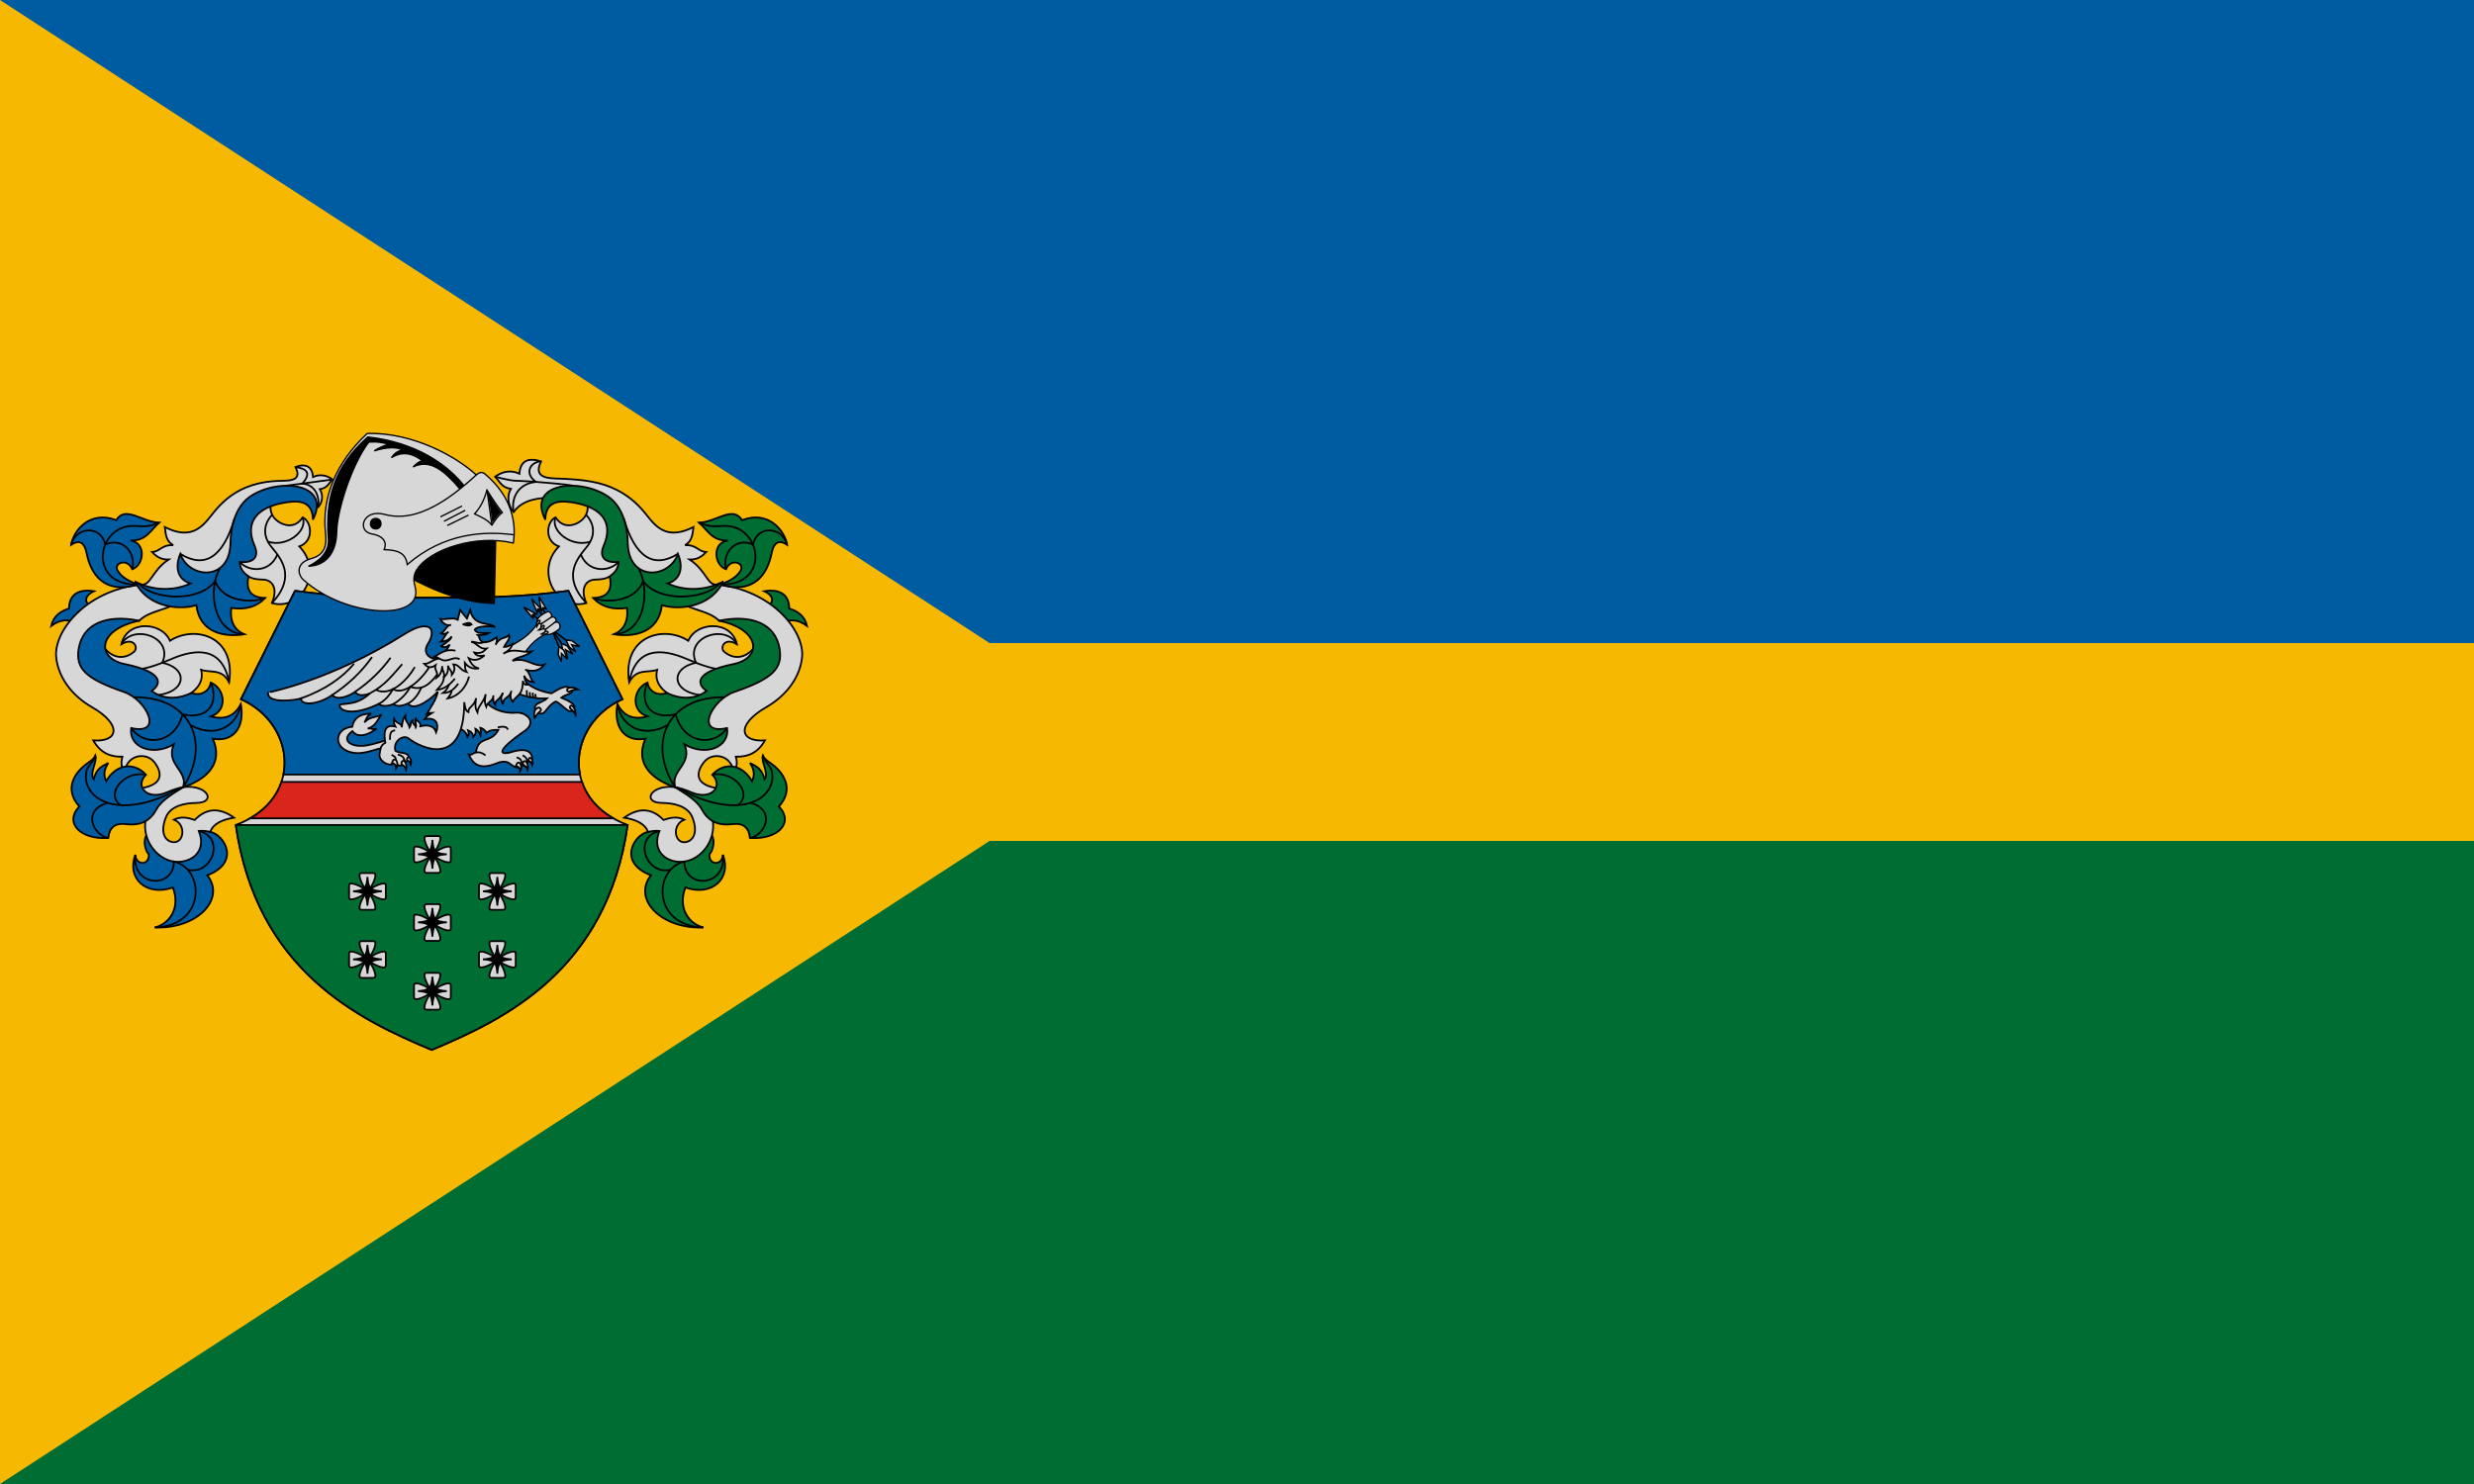 <svg width="1e3" height="600" version="1.1" viewBox="0 0 1e3 600" xmlns="http://www.w3.org/2000/svg">
 <g transform="translate(0,-522.52)">
  <g stroke-linecap="round" stroke-linejoin="round">
   <path d="m0 522.519h1e3v600h-1e3z" fill="#006d33" stroke-width="34.765" style="paint-order:fill markers stroke"/>
   <path d="m0 522.52h1e3v300h-1e3z" fill="#005ca1" stroke-width="24.583" style="paint-order:fill markers stroke"/>
   <path d="m400 862.52h600v-80h-600l-400-260v600z" fill="#f6b801" stroke-width="12.694" style="paint-order:fill markers stroke"/>
  </g>
  <g transform="matrix(1.811,0,0,1.811,472.874,487.937)" stroke="#000">
   <g stroke-width=".4">
    <path d="m-112.016 202.763-4.473 2.054c-3.156 0.654-6.85 6.83 0.661 9.687-4.253 5.454 2.524 12.089 11.723 11.642-3.168-0.719-5.816-4.23-4.032-8.902 6.012 2.07 10.374-2.124 8.368-7.321-0.049 2.302-3.099 2.598-3.015-0.115 0.66-0.418 1.9-3.807-0.339-5.072-5.233 4.936-8.49 5.001-8.893-1.974z" fill="#006d33" stop-color="#000000" style="font-variation-settings:normal"/>
    <path d="m-218.65 202.763 4.473 2.054c3.156 0.654 6.85 6.83-0.661 9.687 4.253 5.454-2.524 12.089-11.723 11.642 3.168-0.719 5.816-4.23 4.032-8.902-6.012 2.07-10.374-2.124-8.368-7.321 0.049 2.302 3.099 2.598 3.015-0.115-0.66-0.418-1.9-3.807 0.339-5.072 5.233 4.936 8.49 5.001 8.893-1.974z" fill="#005ca1" stop-color="#000000" style="font-variation-settings:normal"/>
    <path d="m-239.975 154.558c-2.518-0.46-2.517-2.39-0.16-3.474-1.475-0.254-5.518-0.584-5.578 3.865-1.906 0.606-3.438 1.654-3.97 3.886 1.897-1.411 3.721-1.488 4.894-0.881" fill="#005ca1" stop-color="#000000" style="font-variation-settings:normal"/>
    <path d="m-230.004 149.619c-12.36 1.556-19.103 10.621-18.571 16.155 0.415 4.317 3.275 8.479 7.989 11.2 6.8 3.926 5.941 7.819 0.301 7.425 1.616 2.853 3.885 3.707 6.49 3.635-0.435 1.558-0.129 2.687 0.541 3.606 0.207-3.986 4.696-4.804 6.574-2.4 1.784 2.284 2.403 5.376-4.092 5.975l2.475 5.56c-1.76 5.395 2.088 10.154 6.012 10.668 3.696 0.485 7.447-2.118 5.541-6.839 0.884-0.106 1.677 0.048 2.566 0.213 0.645-1.848 2.728-2.748 5.298-3.171-3.357-2.402-6.256-2.083-8.773 0.512-1.459-0.49-2.938-0.875-4.637-0.074 2.958 1.162 2.166 5.674-0.511 4.975-1.609-0.42-2.548-2.262-1.293-5.464 1.002-2.557 4.15-3.214 6.801-3.241 4.55-0.046 2.6-4.112-2.859-3.55l1.755-21.011c1.44-1.124 2.766-2.612 2.178-5.158 2.115 0.761 4.609-0.394 6.244 2.793 1.6-10.359-7.697-12.828-13.199-9.28-1.87-4.33-9.614-4.62-10.841 0.768 2.678-1.668 3.958 0.782 2.763 1.746-2.94 2.373-5.943 0.588-7.379-2.108-0.734-1.378 4.278-5.117 8.578-4.879 2.341-2.289 6.121-2.293 8.281-4.013" fill="#d7d7d7" stop-color="#000000" style="font-variation-settings:normal"/>
   </g>
   <g stroke-width=".4">
    <path d="m-209.975 171.428c-1.495-7.945-7.305-7.583-12.769-5.249-3.614 1.544-6.42 2.519-9.078 2.415" fill="none" stop-color="#000000" style="font-variation-settings:normal"/>
    <path d="m-234.014 162.916c2.511-4.597 11.74-1.673 9.118 4.147 6.098 1.268 5.413 6.941-1.934 7.282" fill="none" stop-color="#000000" style="font-variation-settings:normal"/>
    <path d="m-230.052 157.675c-7.359-1.5-12.546 0.718-13.488 6.177-0.772 4.479 1.531 6.791 10.064 9.713 5.082 1.74 9.031 9.74 1.653 8.076-0.655 4.247 4.737 6.421 9.488 3.632-1.858 4.505 3.076 5.688 2.183 9.531 3.598-1.145 9.351-4.36 6.535-10.794 4.218 0.826 7.249-2.096 6.258-7.742-1.423 2.811-3.722 3.578-6.692 2.777 3.8-1.253 3.242-6.188-0.017-7.568-0.391 2.219-2.495 3.025-4.329 2.316-3.703 1.784-6.885 1.105-8.859-0.45 2.133-1.465 2.922-4.156-6.021-5.991-6.391-1.312-6.15-7.698 3.225-9.677z" fill="#005ca1" stop-color="#000000" style="font-variation-settings:normal"/>
   </g>
   <g fill="none" stroke-width=".4">
    <path d="m-231.236 174.763c12.098-0.24 17.536 9.502 11.084 20.041" stop-color="#000000" style="font-variation-settings:normal"/>
    <path d="m-231.823 181.641c2.704 4.075 9.633 3.789 11.467-3.073 6.017 1.345 8.096-2.875 6.288-7.091" stop-color="#000000" style="font-variation-settings:normal"/>
    <path d="m-207.358 176.269c-0.879 5.168-5.86 7.715-11.264 4.687" stop-color="#000000" style="font-variation-settings:normal"/>
   </g>
   <path d="m-220.152 194.804c-1.108 0.213-2.256 0.557-3.617 1.149-4.55 1.979-7.35-1.331-4.761-3.902-2.78-3-6.777-2.3-8.867 1.451-0.535-1.104-0.679-2.352 0.461-4.073-1.173 0.67-2.647 1.034-3.252 3.664-1.079-1.17 0.857-4.065 0.367-5.332-0.352 0.958-1.595 1.491-2.711 2.468-1.759 1.541-4.389 5.017-0.872 8.908-3.51 3.715 0.331 7.469 6.467 7.038 0.214-2.27 1.459-3.394 3.843-3.1 3.6 0.443 5.565-0.8 7.003-3.436 1.047-1.92 3.857-3.532 5.939-4.835z" fill="#005ca1" stop-color="#000000" stroke-width=".4" style="font-variation-settings:normal"/>
   <g fill="none" stroke-width=".4">
    <path d="m-239.822 187.761c-0.152 1.073-1.696 2.368-1.933 3.269-1.403 5.347 5.041 11 17.404 5.755 1.629-0.691 1.987-1.303 4.198-1.982" stop-color="#000000" style="font-variation-settings:normal"/>
    <path d="m-228.53 192.051c-4.848-0.989-9.176 4.248-5.704 6.796" stop-color="#000000" style="font-variation-settings:normal"/>
    <path d="m-237.083 198.329c-5.999 1.775-2.98 7.398 0.145 7.846" stop-color="#000000" style="font-variation-settings:normal"/>
    <path d="m-226.562 226.147c11.472-0.28 11.211-13.087 4.276-14.704-0.099 6.305-9.524 5.584-8.612-1.519" stop-color="#000000" style="font-variation-settings:normal"/>
    <path d="m-219.229 213.254c5.41 1.395 8.57-7.163 2.485-8.65" stop-color="#000000" style="font-variation-settings:normal"/>
   </g>
   <g stroke-width=".4">
    <path d="m-90.692 154.558c2.518-0.46 2.517-2.39 0.16-3.474 1.475-0.254 5.518-0.584 5.578 3.865 1.906 0.606 3.438 1.654 3.97 3.886-1.897-1.411-3.721-1.488-4.894-0.881" fill="#006d33" stop-color="#000000" style="font-variation-settings:normal"/>
    <path d="m-100.663 149.619c12.36 1.556 19.103 10.621 18.571 16.155-0.415 4.317-3.275 8.479-7.989 11.2-6.8 3.926-5.941 7.819-0.301 7.425-1.616 2.853-3.885 3.707-6.49 3.635 0.435 1.558 0.129 2.687-0.541 3.606-0.207-3.986-4.696-4.804-6.574-2.4-1.784 2.284-2.403 5.376 4.092 5.975l-2.475 5.56c1.76 5.395-2.088 10.154-6.012 10.668-3.696 0.485-7.447-2.118-5.541-6.839-0.884-0.106-1.677 0.048-2.566 0.213-0.645-1.848-2.728-2.748-5.298-3.171 3.357-2.402 6.256-2.083 8.773 0.512 1.459-0.49 2.938-0.875 4.637-0.074-2.958 1.162-2.166 5.674 0.511 4.975 1.609-0.42 2.548-2.262 1.293-5.464-1.002-2.557-4.15-3.214-6.8-3.241-4.55-0.046-2.6-4.112 2.859-3.55l-1.755-21.011c-1.44-1.124-2.766-2.612-2.178-5.158-2.115 0.761-4.609-0.394-6.244 2.793-1.6-10.359 7.697-12.828 13.199-9.28 1.87-4.33 9.614-4.62 10.841 0.768-2.678-1.668-3.958 0.782-2.763 1.746 2.94 2.373 5.943 0.588 7.379-2.108 0.734-1.378-4.278-5.117-8.578-4.879-2.341-2.289-6.121-2.293-8.281-4.013" fill="#d7d7d7" stop-color="#000000" style="font-variation-settings:normal"/>
    <path d="m-120.692 171.428c1.495-7.945 7.305-7.583 12.769-5.249 3.614 1.544 6.42 2.519 9.078 2.415" fill="none" stop-color="#000000" style="font-variation-settings:normal"/>
    <path d="m-96.652 162.916c-2.511-4.597-11.74-1.673-9.118 4.147-6.098 1.268-5.413 6.941 1.934 7.282" fill="none" stop-color="#000000" style="font-variation-settings:normal"/>
    <path d="m-100.615 157.675c7.359-1.5 12.546 0.718 13.488 6.177 0.772 4.479-1.531 6.791-10.064 9.713-5.082 1.74-9.031 9.74-1.653 8.076 0.655 4.247-4.737 6.421-9.488 3.632 1.858 4.505-3.076 5.688-2.183 9.531-3.598-1.145-9.351-4.36-6.535-10.794-4.218 0.826-7.249-2.096-6.258-7.742 1.423 2.811 3.722 3.578 6.692 2.777-3.8-1.253-3.242-6.188 0.017-7.568 0.391 2.219 2.495 3.025 4.329 2.316 3.703 1.784 6.885 1.105 8.859-0.45-2.133-1.465-2.922-4.156 6.021-5.991 6.391-1.312 6.15-7.698-3.225-9.677z" fill="#006d33" stop-color="#000000" style="font-variation-settings:normal"/>
   </g>
   <g fill="none" stroke-width=".4">
    <path d="m-99.43 174.763c-12.098-0.24-17.536 9.502-11.084 20.041" stop-color="#000000" style="font-variation-settings:normal"/>
    <path d="m-98.844 181.641c-2.704 4.075-9.633 3.789-11.467-3.073-6.017 1.345-8.096-2.875-6.288-7.091" stop-color="#000000" style="font-variation-settings:normal"/>
    <path d="m-123.308 176.269c0.88 5.168 5.86 7.715 11.264 4.687" stop-color="#000000" style="font-variation-settings:normal"/>
   </g>
   <path d="m-110.515 194.804c1.108 0.213 2.256 0.557 3.617 1.149 4.55 1.979 7.35-1.331 4.761-3.902 2.78-3 6.777-2.3 8.867 1.451 0.535-1.104 0.679-2.352-0.461-4.073 1.173 0.67 2.647 1.034 3.252 3.664 1.079-1.17-0.857-4.065-0.367-5.332 0.352 0.958 1.595 1.491 2.711 2.468 1.759 1.541 4.389 5.017 0.872 8.908 3.51 3.715-0.331 7.469-6.467 7.038-0.214-2.27-1.459-3.394-3.843-3.1-3.6 0.443-5.565-0.8-7.003-3.436-1.047-1.92-3.857-3.532-5.939-4.835z" fill="#006d33" stop-color="#000000" stroke-width=".4" style="font-variation-settings:normal"/>
   <g fill="none" stroke-width=".4">
    <path d="m-90.845 187.761c0.152 1.073 1.696 2.368 1.933 3.269 1.403 5.347-5.041 11-17.404 5.755-1.629-0.691-1.987-1.303-4.198-1.982" stop-color="#000000" style="font-variation-settings:normal"/>
    <path d="m-102.136 192.051c4.848-0.989 9.176 4.248 5.704 6.796" stop-color="#000000" style="font-variation-settings:normal"/>
    <path d="m-93.584 198.329c5.999 1.775 2.98 7.398-0.145 7.846" stop-color="#000000" style="font-variation-settings:normal"/>
    <path d="m-104.105 226.147c-11.472-0.28-11.211-13.087-4.276-14.704 0.099 6.305 9.524 5.584 8.612-1.519" stop-color="#000000" style="font-variation-settings:normal"/>
    <path d="m-111.437 213.254c-5.41 1.395-8.57-7.163-2.485-8.65" stop-color="#000000" style="font-variation-settings:normal"/>
   </g>
   <path d="m-207.823 137.143 7.517-6.626c-1.148 2.609 0.168 4.523 1.907 5.386 1.591 0.79 3.505 0.742 4.831-1.294 1.988 0.843 2.645 5.276-0.736 6.482 5.453 5.591 0.523 14.484-6.117 12.645 1.388-3.195 0.165-5.149-1.907-5.239-1.335-0.058-2.214-0.079-3.317-0.705l-4.734-1.866" fill="#d7d7d7" stop-color="#000000" stroke-width=".4" style="font-variation-settings:normal"/>
   <g fill="none" stroke-width=".4">
    <path d="m-200.364 134.017c-2.177 2.333-1.907 5.009-0.265 7.047 2.125 2.636 5.819 6.618 0.208 12.671" stop-color="#000000" style="font-variation-settings:normal"/>
    <path d="m-207.604 144.55c2.021 2.286 6.728 2.451 8.402-1.666" stop-color="#000000" style="font-variation-settings:normal"/>
    <path d="m-201.316 140.024c4.25 1.389 9.001-2.477 7.748-5.415" stop-color="#000000" style="font-variation-settings:normal"/>
   </g>
   <path d="m-122.854 137.143-7.517-6.626c1.148 2.609-0.168 4.523-1.907 5.386-1.591 0.79-3.505 0.742-4.831-1.294-1.988 0.843-2.645 5.276 0.736 6.482-5.453 5.591-0.523 14.484 6.117 12.645-1.388-3.195-0.165-5.149 1.907-5.239 1.335-0.058 2.214-0.079 3.317-0.705l4.734-1.866" fill="#d7d7d7" stop-color="#000000" stroke-width=".4" style="font-variation-settings:normal"/>
   <g fill="none" stroke-width=".4">
    <path d="m-130.314 134.017c2.177 2.333 1.907 5.009 0.265 7.047-2.125 2.636-5.819 6.618-0.208 12.671" stop-color="#000000" style="font-variation-settings:normal"/>
    <path d="m-123.074 144.55c-2.021 2.286-6.728 2.451-8.402-1.666" stop-color="#000000" style="font-variation-settings:normal"/>
    <path d="m-129.361 140.024c-4.25 1.389-9.001-2.477-7.748-5.415" stop-color="#000000" style="font-variation-settings:normal"/>
   </g>
   <g stroke-width=".4">
    <path d="m-121.03 203.283c-15.208-5.635-13.473-22.604-1.159-28.087l-12.058-24.194c-10.449 1.467-19.91 1.559-30.51 1.559s-20.061-0.092-30.51-1.559l-12.058 24.194c12.314 5.484 14.049 22.453-1.159 28.087 4.653 32.561 27.563 43.434 43.727 50.208 16.164-6.774 39.074-17.646 43.727-50.208z" fill="#d9d5d7" stop-color="#000000" style="font-variation-settings:normal"/>
    <g fill-rule="evenodd" stroke-linecap="round">
     <path d="m-208.484 203.283c4.653 32.561 27.563 43.434 43.728 50.208 16.164-6.774 39.074-17.646 43.727-50.208z" fill="#006d33" stop-color="#000000" style="font-variation-settings:normal"/>
     <path d="m-195.267 151.002-12.058 24.194c7.196 3.204 10.776 10.33 9.477 16.825h66.182c-1.299-6.495 2.282-13.62 9.477-16.825l-12.059-24.194c-10.449 1.467-19.91 1.56-30.51 1.56s-20.061-0.093-30.51-1.56z" fill="#005ca1" stop-color="#000000" style="font-variation-settings:normal"/>
     <path d="m-198.287 193.663c-1.058 3.142-3.334 6.035-6.986 8.128h81.032c-3.652-2.093-5.928-4.986-6.986-8.128z" fill="#da251c" stop-color="#000000" style="font-variation-settings:normal"/>
    </g>
   </g>
   <g fill="#d7d7d7" stroke-width=".4">
    <path d="m-164.604 209.818c0.713-0.464 2.119-3.244 1.693-3.888-0.087-0.131-0.262-0.176-0.461-0.176h-2.463c-0.199 0-0.375 0.045-0.461 0.176-0.426 0.644 0.98 3.424 1.693 3.888" stop-color="#000000" style="font-variation-settings:normal"/>
    <path d="m-164.646 209.86c-0.464-0.713-3.244-2.119-3.888-1.693-0.131 0.087-0.176 0.262-0.176 0.461v2.463c0 0.199 0.045 0.375 0.176 0.461 0.644 0.426 3.424-0.98 3.888-1.693" stop-color="#000000" style="font-variation-settings:normal"/>
    <path d="m-164.604 209.902c-0.713 0.464-2.119 3.244-1.693 3.888 0.087 0.131 0.262 0.176 0.461 0.176h2.463c0.199 0 0.375-0.045 0.461-0.176 0.426-0.644-0.98-3.424-1.693-3.888" stop-color="#000000" style="font-variation-settings:normal"/>
    <path d="m-164.562 209.86c0.464 0.713 3.244 2.119 3.888 1.693 0.131-0.087 0.176-0.262 0.176-0.461v-2.463c0-0.199-0.045-0.375-0.176-0.461-0.644-0.426-3.424 0.98-3.888 1.693" stop-color="#000000" style="font-variation-settings:normal"/>
   </g>
   <path d="m-161.397 209.818c-0.936-0.06-1.947-0.165-2.49-0.717-0.552-0.543-0.657-1.554-0.717-2.49-0.06 0.936-0.165 1.947-0.717 2.49-0.543 0.552-1.554 0.657-2.49 0.717 0.936 0.06 1.947 0.165 2.49 0.717 0.552 0.543 0.657 1.554 0.717 2.49 0.06-0.936 0.165-1.947 0.717-2.49 0.543-0.552 1.554-0.657 2.49-0.717z" stop-color="#000000" stroke-width=".4" style="font-variation-settings:normal"/>
   <g fill="#d7d7d7" stroke-width=".4">
    <path d="m-164.604 225.013c0.713-0.464 2.119-3.244 1.693-3.888-0.087-0.131-0.262-0.176-0.461-0.176h-2.463c-0.199 0-0.375 0.045-0.461 0.176-0.426 0.644 0.98 3.424 1.693 3.888" stop-color="#000000" style="font-variation-settings:normal"/>
    <path d="m-164.646 225.054c-0.464-0.713-3.244-2.119-3.888-1.693-0.131 0.087-0.176 0.262-0.176 0.461v2.463c0 0.199 0.045 0.375 0.176 0.461 0.644 0.426 3.424-0.98 3.888-1.693" stop-color="#000000" style="font-variation-settings:normal"/>
    <path d="m-164.604 225.096c-0.713 0.464-2.119 3.244-1.693 3.888 0.087 0.131 0.262 0.176 0.461 0.176h2.463c0.199 0 0.375-0.045 0.461-0.176 0.426-0.644-0.98-3.424-1.693-3.888" stop-color="#000000" style="font-variation-settings:normal"/>
    <path d="m-164.562 225.054c0.464 0.713 3.244 2.119 3.888 1.693 0.131-0.087 0.176-0.262 0.176-0.461v-2.463c0-0.199-0.045-0.375-0.176-0.461-0.644-0.426-3.424 0.98-3.888 1.693" stop-color="#000000" style="font-variation-settings:normal"/>
   </g>
   <path d="m-161.397 225.013c-0.936-0.06-1.947-0.165-2.49-0.717-0.552-0.543-0.657-1.554-0.717-2.49-0.06 0.936-0.165 1.947-0.717 2.49-0.543 0.552-1.554 0.657-2.49 0.717 0.936 0.06 1.947 0.165 2.49 0.717 0.552 0.543 0.657 1.554 0.717 2.49 0.06-0.936 0.165-1.947 0.717-2.49 0.543-0.552 1.554-0.657 2.49-0.717z" stop-color="#000000" stroke-width=".4" style="font-variation-settings:normal"/>
   <g fill="#d7d7d7" stroke-width=".4">
    <path d="m-164.604 240.358c0.713-0.464 2.119-3.244 1.693-3.888-0.087-0.131-0.262-0.176-0.461-0.176h-2.463c-0.199 0-0.375 0.045-0.461 0.176-0.426 0.644 0.98 3.424 1.693 3.888" stop-color="#000000" style="font-variation-settings:normal"/>
    <path d="m-164.646 240.4c-0.464-0.713-3.244-2.119-3.888-1.693-0.131 0.087-0.176 0.262-0.176 0.461v2.463c0 0.199 0.045 0.375 0.176 0.461 0.644 0.426 3.424-0.98 3.888-1.693" stop-color="#000000" style="font-variation-settings:normal"/>
    <path d="m-164.604 240.442c-0.713 0.464-2.119 3.244-1.693 3.888 0.087 0.131 0.262 0.176 0.461 0.176h2.463c0.199 0 0.375-0.045 0.461-0.176 0.426-0.644-0.98-3.424-1.693-3.888" stop-color="#000000" style="font-variation-settings:normal"/>
    <path d="m-164.562 240.4c0.464 0.713 3.244 2.119 3.888 1.693 0.131-0.087 0.176-0.262 0.176-0.461v-2.463c0-0.199-0.045-0.375-0.176-0.461-0.644-0.426-3.424 0.98-3.888 1.693" stop-color="#000000" style="font-variation-settings:normal"/>
   </g>
   <path d="m-161.397 240.358c-0.936-0.06-1.947-0.165-2.49-0.717-0.552-0.543-0.657-1.554-0.717-2.49-0.06 0.936-0.165 1.947-0.717 2.49-0.543 0.552-1.554 0.657-2.49 0.717 0.936 0.06 1.947 0.165 2.49 0.717 0.552 0.543 0.657 1.554 0.717 2.49 0.06-0.936 0.165-1.947 0.717-2.49 0.543-0.552 1.554-0.657 2.49-0.717z" stop-color="#000000" stroke-width=".4" style="font-variation-settings:normal"/>
   <g fill="#d7d7d7" stroke-width=".4">
    <path d="m-179.096 218.076c0.713-0.464 2.119-3.244 1.693-3.888-0.087-0.131-0.262-0.176-0.461-0.176h-2.463c-0.199 0-0.375 0.045-0.461 0.176-0.426 0.644 0.98 3.424 1.693 3.888" stop-color="#000000" style="font-variation-settings:normal"/>
    <path d="m-179.137 218.118c-0.464-0.713-3.244-2.119-3.888-1.693-0.131 0.087-0.176 0.262-0.176 0.461v2.463c0 0.199 0.045 0.375 0.176 0.461 0.644 0.426 3.424-0.98 3.888-1.693" stop-color="#000000" style="font-variation-settings:normal"/>
    <path d="m-179.096 218.16c-0.713 0.464-2.119 3.244-1.693 3.888 0.087 0.131 0.262 0.176 0.461 0.176h2.463c0.199 0 0.375-0.045 0.461-0.176 0.426-0.644-0.98-3.424-1.693-3.888" stop-color="#000000" style="font-variation-settings:normal"/>
    <path d="m-179.054 218.118c0.464 0.713 3.244 2.119 3.888 1.693 0.131-0.087 0.176-0.262 0.176-0.461v-2.463c0-0.199-0.045-0.375-0.176-0.461-0.644-0.426-3.424 0.98-3.888 1.693" stop-color="#000000" style="font-variation-settings:normal"/>
   </g>
   <path d="m-175.889 218.076c-0.936-0.06-1.947-0.165-2.49-0.717-0.552-0.543-0.657-1.554-0.717-2.49-0.06 0.936-0.165 1.947-0.717 2.49-0.543 0.552-1.554 0.657-2.49 0.717 0.936 0.06 1.947 0.165 2.49 0.717 0.552 0.543 0.657 1.554 0.717 2.49 0.06-0.936 0.165-1.947 0.717-2.49 0.543-0.552 1.554-0.657 2.49-0.717z" stop-color="#000000" stroke-width=".4" style="font-variation-settings:normal"/>
   <g fill="#d7d7d7" stroke-width=".4">
    <path d="m-179.096 233.27c0.713-0.464 2.119-3.244 1.693-3.888-0.087-0.131-0.262-0.176-0.461-0.176h-2.463c-0.199 0-0.375 0.045-0.461 0.176-0.426 0.644 0.98 3.424 1.693 3.888" stop-color="#000000" style="font-variation-settings:normal"/>
    <path d="m-179.137 233.312c-0.464-0.713-3.244-2.119-3.888-1.693-0.131 0.087-0.176 0.262-0.176 0.461v2.463c0 0.199 0.045 0.375 0.176 0.461 0.644 0.426 3.424-0.98 3.888-1.693" stop-color="#000000" style="font-variation-settings:normal"/>
    <path d="m-179.096 233.354c-0.713 0.464-2.119 3.244-1.693 3.888 0.087 0.131 0.262 0.176 0.461 0.176h2.463c0.199 0 0.375-0.045 0.461-0.176 0.426-0.644-0.98-3.424-1.693-3.888" stop-color="#000000" style="font-variation-settings:normal"/>
    <path d="m-179.054 233.312c0.464 0.713 3.244 2.119 3.888 1.693 0.131-0.087 0.176-0.262 0.176-0.461v-2.463c0-0.199-0.045-0.375-0.176-0.461-0.644-0.426-3.424 0.98-3.888 1.693" stop-color="#000000" style="font-variation-settings:normal"/>
   </g>
   <path d="m-175.889 233.27c-0.936-0.06-1.947-0.165-2.49-0.717-0.552-0.543-0.657-1.554-0.717-2.49-0.06 0.936-0.165 1.947-0.717 2.49-0.543 0.552-1.554 0.657-2.49 0.717 0.936 0.06 1.947 0.165 2.49 0.717 0.552 0.543 0.657 1.554 0.717 2.49 0.06-0.936 0.165-1.947 0.717-2.49 0.543-0.552 1.554-0.657 2.49-0.717z" stop-color="#000000" stroke-width=".4" style="font-variation-settings:normal"/>
   <g fill="#d7d7d7" stroke-width=".4">
    <path d="m-150.112 218.076c-0.713-0.464-2.119-3.244-1.693-3.888 0.087-0.131 0.262-0.176 0.461-0.176h2.463c0.199 0 0.375 0.045 0.461 0.176 0.426 0.644-0.98 3.424-1.693 3.888" stop-color="#000000" style="font-variation-settings:normal"/>
    <path d="m-150.07 218.118c0.464-0.713 3.244-2.119 3.888-1.693 0.131 0.087 0.176 0.262 0.176 0.461v2.463c0 0.199-0.045 0.375-0.176 0.461-0.644 0.426-3.424-0.98-3.888-1.693" stop-color="#000000" style="font-variation-settings:normal"/>
    <path d="m-150.112 218.16c0.713 0.464 2.119 3.244 1.693 3.888-0.087 0.131-0.262 0.176-0.461 0.176h-2.463c-0.199 0-0.375-0.045-0.461-0.176-0.426-0.644 0.98-3.424 1.693-3.888" stop-color="#000000" style="font-variation-settings:normal"/>
    <path d="m-150.154 218.118c-0.464 0.713-3.244 2.119-3.888 1.693-0.131-0.087-0.176-0.262-0.176-0.461v-2.463c0-0.199 0.045-0.375 0.176-0.461 0.644-0.426 3.424 0.98 3.888 1.693" stop-color="#000000" style="font-variation-settings:normal"/>
   </g>
   <path d="m-153.318 218.076c0.936-0.06 1.947-0.165 2.49-0.717 0.552-0.543 0.657-1.554 0.717-2.49 0.06 0.936 0.165 1.947 0.717 2.49 0.543 0.552 1.554 0.657 2.49 0.717-0.936 0.06-1.947 0.165-2.49 0.717-0.552 0.543-0.657 1.554-0.717 2.49-0.06-0.936-0.165-1.947-0.717-2.49-0.543-0.552-1.554-0.657-2.49-0.717z" stop-color="#000000" stroke-width=".4" style="font-variation-settings:normal"/>
   <g fill="#d7d7d7" stroke-width=".4">
    <path d="m-150.112 233.27c-0.713-0.464-2.119-3.244-1.693-3.888 0.087-0.131 0.262-0.176 0.461-0.176h2.463c0.199 0 0.375 0.045 0.461 0.176 0.426 0.644-0.98 3.424-1.693 3.888" stop-color="#000000" style="font-variation-settings:normal"/>
    <path d="m-150.07 233.312c0.464-0.713 3.244-2.119 3.888-1.693 0.131 0.087 0.176 0.262 0.176 0.461v2.463c0 0.199-0.045 0.375-0.176 0.461-0.644 0.426-3.424-0.98-3.888-1.693" stop-color="#000000" style="font-variation-settings:normal"/>
    <path d="m-150.112 233.354c0.713 0.464 2.119 3.244 1.693 3.888-0.087 0.131-0.262 0.176-0.461 0.176h-2.463c-0.199 0-0.375-0.045-0.461-0.176-0.426-0.644 0.98-3.424 1.693-3.888" stop-color="#000000" style="font-variation-settings:normal"/>
    <path d="m-150.154 233.312c-0.464 0.713-3.244 2.119-3.888 1.693-0.131-0.087-0.176-0.262-0.176-0.461v-2.463c0-0.199 0.045-0.375 0.176-0.461 0.644-0.426 3.424 0.98 3.888 1.693" stop-color="#000000" style="font-variation-settings:normal"/>
   </g>
   <path d="m-153.318 233.27c0.936-0.06 1.947-0.165 2.49-0.717 0.552-0.543 0.657-1.554 0.717-2.49 0.06 0.936 0.165 1.947 0.717 2.49 0.543 0.552 1.554 0.657 2.49 0.717-0.936 0.06-1.947 0.165-2.49 0.717-0.552 0.543-0.657 1.554-0.717 2.49-0.06-0.936-0.165-1.947-0.717-2.49-0.543-0.552-1.554-0.657-2.49-0.717z" stop-color="#000000" stroke-width=".4" style="font-variation-settings:normal"/>
   <g fill="#d7d7d7">
    <g stroke-width=".3">
     <path d="m-142.28 156.324 0.206 0.871-2.136-2.529 2.739 1.523z" stop-color="#000000" style="font-variation-settings:normal"/>
     <path d="m-142.28 156.324 7.483 5.681 0.817 1.601 1.349 0.994-0.894-1.575 1.782 0.433-1.713-1.306-1.346-0.15" stop-color="#000000" style="font-variation-settings:normal"/>
     <path d="m-142.28 156.324 0.206 0.871-2.136-2.529 2.739 1.523z" stop-color="#000000" style="font-variation-settings:normal"/>
     <path d="m-142.28 156.324 7.483 5.681 0.817 1.601 1.349 0.994-0.894-1.575 1.782 0.433-1.713-1.306-1.346-0.15" stop-color="#000000" style="font-variation-settings:normal"/>
     <path d="m-141.105 155.034-0.075 0.892-1.243-3.068 2.13 2.299z" stop-color="#000000" style="font-variation-settings:normal"/>
     <path d="m-141.105 155.034 5.345 7.727 0.278 1.776 0.973 1.364-0.36-1.775 1.559 0.966-1.222-1.774-1.232-0.561" stop-color="#000000" style="font-variation-settings:normal"/>
     <path d="m-141.105 155.034-0.075 0.892-1.243-3.068 2.13 2.299z" stop-color="#000000" style="font-variation-settings:normal"/>
     <path d="m-141.105 155.034 5.345 7.727 0.278 1.776 0.973 1.364-0.36-1.775 1.559 0.966-1.222-1.774-1.232-0.561" stop-color="#000000" style="font-variation-settings:normal"/>
     <path d="m-139.985 154.75-0.261 0.856-0.569-3.261 1.598 2.696z" stop-color="#000000" style="font-variation-settings:normal"/>
     <path d="m-139.985 154.75 3.598 8.679-0.102 1.794 0.664 1.538 0.022-1.811 1.321 1.273-0.821-1.992-1.087-0.808" stop-color="#000000" style="font-variation-settings:normal"/>
     <path d="m-139.985 154.75-0.261 0.856-0.569-3.261 1.598 2.696z" stop-color="#000000" style="font-variation-settings:normal"/>
     <path d="m-139.985 154.75 3.598 8.679-0.102 1.794 0.664 1.538 0.022-1.811 1.321 1.273-0.821-1.992-1.087-0.808" stop-color="#000000" style="font-variation-settings:normal"/>
     <path d="m-147.89 163.674c3.72-1.772 6.198-3.857 7.118-6.334l2.949 2.813c-1.797 0.392-4.461 1.88-6.343 4.978l-6.471 0.437" stop-color="#000000" style="font-variation-settings:normal"/>
     <path d="m-137.315 158.074c1.164-0.446 1.416 0.95 1.033 1.434-0.141 0.179-1.407 1.102-2.233 1.238-1.007 0.166-0.997-0.957-0.779-1.187-0.738 0.038-1.357-0.27-0.913-1.249-1.196 0.226-1.264-0.568-0.712-1.307 0.322-0.431 1.253-0.982 1.767-1.235 0.809-0.398 1.297 0.482 1.143 1.069 0.938-0.176 1.359 0.949 0.693 1.236z" stop-color="#000000" style="font-variation-settings:normal"/>
     <path d="m-140.207 158.309 2.198-1.472" stop-color="#000000" style="font-variation-settings:normal"/>
     <path d="m-139.294 159.559 1.979-1.485" stop-color="#000000" style="font-variation-settings:normal"/>
     <path d="m-141.324 159.001c0.211-0.502 1.121-1.437 0.61-1.429-0.469 7e-3 -0.759 0.871-0.61 1.429z" stop-color="#000000" style="font-variation-settings:normal"/>
     <path d="m-140.88 159.769c0.435-0.327 1.119-1.438 1.237-0.941 0.108 0.457-0.659 0.949-1.237 0.941z" stop-color="#000000" style="font-variation-settings:normal"/>
     <path d="m-140.268 160.658c0.319-0.168 1.36-0.971 1.494-0.428 0.085 0.345-0.995 0.585-1.494 0.428z" stop-color="#000000" style="font-variation-settings:normal"/>
    </g>
    <g stroke-width=".4">
     <path d="m-144.827 170.361c1.329 1.449 2.921 2.822 6.775 3.541 1.602-0.874 3.456-2.335 4.527-0.787 0.588 0.849-1.456 1.002-2.306 1.74 1.766 0.734 3.812 1.725 2.522 2.823-1.017 0.866-2.43-1.539-3.776-1.967-2.445 1.262-2.264 3.702-4.262 2.287-0.586-0.415-0.538-1.398 0.256-1.814 0.951-0.499 1.727-0.769 2.086-1.168-2.838 0.127-4.849-0.418-6.747-1.187" stop-color="#000000" style="font-variation-settings:normal"/>
     <path d="m-143.529 173.192c9e-3 0.511-0.06 1.125 0.129 1.396" stop-color="#000000" style="font-variation-settings:normal"/>
     <path d="m-142.869 173.622c0.022 0.393-0.015 0.805 0.174 1.143" stop-color="#000000" style="font-variation-settings:normal"/>
     <path d="m-142.158 173.745c-0.075 0.332-0.082 0.691 0.137 1.135" stop-color="#000000" style="font-variation-settings:normal"/>
     <path d="m-141.587 174.027c-0.069 0.353 0.061 0.631 0.099 0.92" stop-color="#000000" style="font-variation-settings:normal"/>
     <path d="m-141.807 179.558c-0.04-0.497-0.441-2.087 0.887-2.495 0.225-0.069 0.797 0.397 0.435 0.788-0.148 0.16-0.984 0.705-1.322 1.707z" stop-color="#000000" style="font-variation-settings:normal"/>
     <path d="m-132.632 178.682c0.032-0.396-0.128-1.774-0.932-2.061-0.177-0.063-0.541 0.329-0.252 0.64 0.118 0.127 0.672 0.49 1.184 1.421z" stop-color="#000000" style="font-variation-settings:normal"/>
     <path d="m-132.157 172.992c-0.36-0.211-1.688-0.726-2.326-0.098-0.141 0.138-0.055 0.733 0.371 0.602 0.174-0.053 0.842-0.446 1.954-0.504z" stop-color="#000000" style="font-variation-settings:normal"/>
     <path d="m-174.491 184.162c-1.211 0.467-2.996 0.996-4.483 1.296-3.609 0.728-6.343-1.082-3.477-3.137 1.387 1.902 4.069 0.48 5.371-0.539-1.104 0.302-1.062-0.187-1.974-6e-3 2.059-0.67 2.128-2.115 3.135-3.144-1.43 0.76-2.622 0.387-3.868 1.753 0.482-0.66 0.399-1.363 1.539-1.972-1.646 0.03-3.756 0.393-4.239 2.934-3.867 0.306-4.384 4.599-0.415 5.663 3.071 0.823 5.056-0.794 8.258-1.073" stop-color="#000000" style="font-variation-settings:normal"/>
     <path d="m-159.377 182.012c0.963-0.531 2.207 0.144 2.617 1.635 0.325-0.503 0.291-1.008 0.112-1.514 0.683 0.284 1.109 0.758 1.183 1.488 0.589-0.62 0.602-1.215 0.48-1.804 0.752 0.416 0.9 0.925 1.123 1.48 0.169-0.992 0.046-1.325-0.043-1.732 0.563 0.145 1.026 0.532 1.403 1.128 0.763-0.655 1.693-0.656 2.625-0.65-1.661 3.16-4.487 1.165-5.014 5.049-0.725 0.15-0.858 0.648-1.587 0.433 0.889 2.124 2.395 3.538 6.216 1.98 1.223-0.499 2.206-0.504 2.976 0.092 1.486 1.149 2.154 1.033 2.528 0.284 0.882 0.566 1.506 0.182 1.3-0.931 0.64 0.288 1.202 0.142 1.181-0.265-0.137-2.728-2.839-2.275-4.825-1.65-1.568 0.494-4.191 0.508 2.174-4.114 0.91-0.661 2.343-1.366 2.185-2.786-0.126-1.132-1.796-2.045-3.095-1.934-3.771 0.322-6.173-1.554-6.696-2.306l0.35-3.561-7.955 2.634" stop-color="#000000" style="font-variation-settings:normal"/>
     <path d="m-154.892 187.092c0.88-0.143 1.562 0.136 2.134 0.652" stop-color="#000000" style="font-variation-settings:normal"/>
     <path d="m-145.796 188.188c0.728 0.2 1.259 0.588 1.038 1.692" stop-color="#000000" style="font-variation-settings:normal"/>
     <path d="m-144.476 187.711c0.538 0.289 0.967 0.646 1.018 1.238" stop-color="#000000" style="font-variation-settings:normal"/>
     <path d="m-150.02 181.477c1.809-0.341 1.945 0.031 2.304 0.486" stop-color="#000000" style="font-variation-settings:normal"/>
     <path d="m-172.861 186.708c-0.608-2.139 1.762-3.655 2.893-2.786 3.23 2.481 12.484 6.426 12.478-8.058 0.122 0.958 0.297 1.95 0.911 2.218-0.02-1.235 1.318-1.236 1.734-3.113-0.21 1.275-0.272 2.158 0.277 3.135 0.137-1.395 1.57-2.419 1.854-4.022-0.036 0.861-0.449 1.443 0.112 2.755 0.228-1.013 1.692-1.274 1.6-2.475-0.053 0.695-0.074 1.495 0.406 2.063-0.121-1.096 0.94-0.823 1.72-2.66-0.1 0.749-0.786 0.869-5e-3 2.561 0.092-1.805 1.502-1.189 1.91-3.003-0.205 0.715-0.439 1.501 0.292 2.447 0.781-1.501 2.263-1.237 2.268-4.65 0.273 0.987 0.723 0.877 1.165 0.816-0.579-0.457-0.736-1.303-0.89-1.981 0.512 0.966 1.121 1.348 2.042 1.411-0.714-0.643-0.811-2.552-1.807-2.759 1.414 0.401 3.066 0.493 4.28-1.131-2.222 0.797-3.861-1.783-7.105-0.853 1.073-0.971 2.642-0.763 4.263-2.078-2.391 0.406-3.639-0.961-6.315 0.481 1.013-0.508 1.797-1.162 2.036-2.161-0.71 0.518-1.339 0.661-1.874 0.669 0.372-0.865 1.415-1.686 1.146-2.669-0.816 0.88-2.127 0.342-3.012 2.192 0.22-0.55 0.353-1.105 0.214-1.681-2.026 1.612-3.791 1.254-4.764 0.481l-2.264 0.399-4.737 3.803c-1.432 0.841-5.535-0.306-3.467-3.404 0.85-1.274 1.173-3.227-0.135-3.615-1.312-0.388-3.044 0.269-5.468 1.79-16.258 10.2-30.163 12.883-30.162 12.881-0.324 2.619 6.273 1.699 7.354 1.302-0.16 1.564 3.563 1.614 6.967-0.758 1.101 1.396 3.899 0.175 5.122-0.738 0.494 1.122 2.37 0.832 3.405 0.297-2.578 2.293-4.26 2.246-5.928 2.474-0.349 0.048-0.896-0.062-0.939 0.34-0.105 0.985 2.61 2.576 8.706-0.385 0.926 0.774 2.411 0.383 3.3 0.028 0.822 0.858 2.63 0.173 3.263-0.133 1.3 2.108 5.667-1.45 6.622-2.648-0.395 1.937-1.535 3.366-2.424 4.967 0.492-0.251 0.784-0.159 1.121-0.182-0.576 0.377-1.167 0.651-1.642 1.37 3.02-0.562 3.119 1.548 2.569 2.955-0.526-1.698-2.226-1.692-3.529-1.35 0.127-1.058-0.715-0.982-1.038-1.7-0.248 0.419 0.265 1.508 0.038 1.93-0.173-0.63-0.804-0.742-0.767-1.535-0.544 0.319-0.213 1.01-0.641 1.547-0.163-0.888-1.046-1.37-0.949-2.605-0.653 0.873-0.66 1.74-0.802 2.608 0.18-0.939-1.355-0.841-1.704-1.917-0.222 0.904 0.206 1.485 0.329 1.739-2.825-0.739-2.567 1.879-2.282 3.614-0.514 0.328-1.032 0.477-1.25 2.333-0.487 1.798 2.491 3.271 3.333 2.12 1.008 1.141 2.497 0.675 2.213-0.455 1.059 0.689 1.755-1.434-0.32-1.719-0.589-0.081-1.329-0.194-1.721-0.5z" stop-color="#000000" style="font-variation-settings:normal"/>
    </g>
   </g>
   <g fill="none" stroke-width=".4">
    <path d="m-162.024 169.98c0.02 1.516-0.818 2.298-1.582 3.143 1.807-0.211 2.99-1.261 4.018-2.52" stop-color="#000000" style="font-variation-settings:normal"/>
    <path d="m-160.866 171.925c-0.437 1.082-0.908 1.58-1.388 1.899 1.895 4e-3 2.789-1.337 3.429-2.086" stop-color="#000000" style="font-variation-settings:normal"/>
    <path d="m-160.307 173.237c-0.084 0.817-0.526 1.279-0.91 1.798 2.567-0.528 4.227-2.649 4.798-4.909" stop-color="#000000" style="font-variation-settings:normal"/>
    <path d="m-193.912 175.011c5.396-1.945 9.154-4.6 11.821-7.728" stop-color="#000000" style="font-variation-settings:normal"/>
    <path d="m-186.945 174.253c3.363-2.219 6.377-4.951 8.865-8.46" stop-color="#000000" style="font-variation-settings:normal"/>
    <path d="m-181.823 173.516c3.312-2.252 5.874-4.801 7.873-7.575" stop-color="#000000" style="font-variation-settings:normal"/>
    <path d="m-178.418 173.812c3.294-1.753 5.045-4.156 7.075-6.442" stop-color="#000000" style="font-variation-settings:normal"/>
    <path d="m-174.073 184.263c0.011-0.948-0.056-2.054 1.147-2.098" stop-color="#000000" style="font-variation-settings:normal"/>
    <path d="m-177.209 173.098c3.289 1.656 7.03-2.224 8.679-5.075" stop-color="#000000" style="font-variation-settings:normal"/>
    <path d="m-176.578 176.241c1.434-0.73 2.389-1.938 3.191-3.3 2.51 1.569 6.722-2.321 8.483-5.614" stop-color="#000000" style="font-variation-settings:normal"/>
    <path d="m-173.279 176.269c1.68-1.01 2.919-2.313 3.74-3.849 2.784 1.009 4.651-0.768 6.378-3.302" stop-color="#000000" style="font-variation-settings:normal"/>
    <path d="m-170.016 176.136c1.185-0.617 2.169-1.784 2.935-3.547" stop-color="#000000" style="font-variation-settings:normal"/>
    <path d="m-173.712 187.601c0.504 0.333 1.331 0.533 0.693 1.769" stop-color="#000000" style="font-variation-settings:normal"/>
    <path d="m-172.344 187.547c0.754 0.171 1.392 0.48 1.524 1.38" stop-color="#000000" style="font-variation-settings:normal"/>
   </g>
   <g fill="#d7d7d7" stroke-width=".4">
    <path d="m-173.594 189.436s0.092-0.694 0.488-0.769c0.619-0.116 0.938 1.227 0.395 1.998-8e-3 -0.467 7e-3 -0.939-0.884-1.229z" stop-color="#000000" style="font-variation-settings:normal"/>
    <path d="m-171.511 189.736s-0.075-0.694 0.321-0.769c0.619-0.116 0.962 1.146 0.713 1.948-0.144-0.467-0.411-0.92-1.034-1.179z" stop-color="#000000" style="font-variation-settings:normal"/>
    <path d="m-170.271 188.799s-0.061-0.566 0.262-0.627c0.504-0.095 0.784 0.935 0.581 1.588-0.118-0.381-0.335-0.75-0.843-0.962z" stop-color="#000000" style="font-variation-settings:normal"/>
    <path d="m-145.936 190.116s0.092-0.694 0.488-0.769c0.619-0.116 0.938 1.227 0.395 1.998-8e-3 -0.467 7e-3 -0.939-0.884-1.229z" stop-color="#000000" style="font-variation-settings:normal"/>
    <path d="m-144.401 189.797s-0.075-0.694 0.321-0.769c0.619-0.116 0.962 1.146 0.713 1.948-0.144-0.467-0.411-0.92-1.034-1.179z" stop-color="#000000" style="font-variation-settings:normal"/>
    <path d="m-143.13 188.921s-0.061-0.566 0.262-0.627c0.504-0.095 0.784 0.935 0.581 1.588-0.118-0.381-0.335-0.75-0.843-0.962z" stop-color="#000000" style="font-variation-settings:normal"/>
    <path d="m-150.79 158.976c-0.985-0.973-4.561 0.105-5.385-3.661l-0.722 1.86-1.515-1.872-0.537 2.155c-1.068-0.633-2.532 0.033-3.872-0.17 0.555 1.043 1.321 1.547 2.375 1.315-1.044 0.113-1.282 1.384-2.192 1.902 0.638 0.28 1.157 0.061 1.624-0.372-0.731 0.562-1.13 1.811-1.654 2.188 0.988-0.012 1.78-0.374 2.351-1.13-0.164 0.773-1.315 1.465-2.315 2.17 0.663 0.431 1.291 0.153 1.907-0.366-0.369 0.713-0.726 1.429-1.734 2.005l0.29 1.157c-2.024-0.374-2.899 1.221-4.258 1.15 0.409 0.459 1.244 1.222 2.498 0.336-0.322 0.843 0.742 1.745 0.334 2.706 0.833-0.643 1.137-1.537 1.184-2.554-0.071 1.053 0.746 1.646 0.316 2.595 0.428-0.639 1.07-0.683 0.997-2.718 0.044 0.839 0.873 0.948 0.841 2.087 0.62-0.769 0.743-1.551 0.325-2.348 1.355 0.031 1.396 1.254 2.963 1.713-0.459-0.711-0.317-1.345-0.366-2.003 0.739 0.914 1.716 1.428 3.139 1.194-1.045-0.185-1.784-0.954-2.309-2.268 1.167 0.612 2.208 0.512 3.552-0.647-1.051 0.299-1.844 0.14-2.3-0.615 1.655 0.356 2.146-0.334 2.738-0.89-1.639 0.209-2.007-1.193-3.423-1.529 0.867-0.074 1.739 0.588 2.671 0.134-1.011-0.446-0.712-1.195-1.172-1.618 1.062 0.043 1.868-0.123 2.466-0.46-1.156-0.097-2.652 0.346-3.185-0.747 0.55-0.78 2.725-0.85 4.368-0.699z" stop-color="#000000" style="font-variation-settings:normal"/>
   </g>
   <g>
    <path d="m-157.825 158.469c0.648-0.055 1.419-0.685 1.972 0.036-0.655 0.378-1.082 0.252-1.972-0.036z" stop-color="#000000" stroke-width=".4" style="font-variation-settings:normal"/>
    <path d="m-159.449 164.354c-2.181-0.45-3.331 0.573-4.659 1.342 0.729 0.072 1.455 0.86 2.262 0.858 1.268-3e-3 2.224-0.949 3.33-0.268" fill="#d7d7d7" stop-color="#000000" stroke-width=".4" style="font-variation-settings:normal"/>
    <path d="m-170.65 147.511c6.754 3.763 13.402 6.188 19.866 6.318l0.364-17.031-21.458 0.496" stop-color="#000000" stroke-width=".3" style="font-variation-settings:normal"/>
    <path d="m-179.14 115.854c-7.102 6.624-10.209 14.491-9.306 22.373 0.292 2.551-0.166 4.756-3.176 5.563-3.483 0.933-3.112 3.544-1.77 4.754 9.472 8.538 27.129 9.363 24.912 1.481-0.406-1.444-0.362-2.588 0.446-3.82 2.986-4.553 13.236-7.831 21.491-5.878 0.696-4.257-0.214-10.316-6.351-15.438-0.581-0.485-1.187-0.392-1.915 0.235-4.338-3.972-13.925-9.492-24.332-9.269z" fill="#d7d7d7" stop-color="#000000" stroke-width=".3" style="font-variation-settings:normal"/>
   </g>
   <path d="m-154.808 125.124c-9.614 8.891-15.748 10.083-20.504 8.809-4.842-1.297-6.211 3.76-2.83 4.361 3.791 0.675 3.015 2.962 2.772 3.503 2.99 0.134 4.77 0.626 5.155 3.33 8.207-7.049 17.071-7.528 23.858-6.625" fill="none" stop-color="#000000" stroke-width=".3" style="font-variation-settings:normal"/>
   <circle cx="-177.254" cy="136.012" r="1.168" fill-rule="evenodd" stop-color="#000000" stroke-linecap="round" stroke-width=".3" style="font-variation-settings:normal"/>
   <g fill="none" stroke-width=".3">
    <path d="m-162.803 134.481 4.821-2.414" stop-color="#000000" style="font-variation-settings:normal"/>
    <path d="m-162.031 135.482 4.764-2.463" stop-color="#000000" style="font-variation-settings:normal"/>
    <path d="m-161.281 136.419 4.742-2.331" stop-color="#000000" style="font-variation-settings:normal"/>
    <path d="m-152.411 128.517c-0.557 1.919-1.346 3.743-2.781 5.303 1.42 0.699 2.75 1.198 3.864 2.506 0.717-1.085 1.417-2.166 2.335-2.799-1.139-1.457-2.279-3.176-3.418-5.01z" stop-color="#000000" style="font-variation-settings:normal"/>
    <path d="m-152.411 128.517 1.083 7.81" stop-color="#000000" style="font-variation-settings:normal"/>
   </g>
   <g>
    <path d="m-157.542 127.525c-3.738-4.723-10.729-9.671-21.482-10.87-7.493 6.634-9.51 13.803-8.797 22.686 0.251 3.123-2.147 5.069-4.447 6.166 4.11-0.14 6.231-3.215 6.311-7.717 0.084-4.709 3.282-14.851 7.142-19.982 2.428-0.203 3.268 0.263 4.58 0.407-1.547 0.492-2.616 1.013-3.36 1.554 2.964-0.925 4.767-0.869 6.402-0.294-1.409 0.382-2.05 1.056-2.545 1.786 2.655-1.586 4.85-0.834 6.894 0.684-0.885 0.234-1.481 0.818-2.074 1.406 3.721-1.864 6.898 0.707 10.467 4.914" stop-color="#000000" stroke-width=".3" style="font-variation-settings:normal"/>
    <path d="m-151.67 132.643c-0.245-1.769-0.672-3.499-0.664-3.521 7e-3 -0.022 0.334 0.199 0.442 0.372 0.614 0.977 1.723 2.761 2.36 3.607l0.292 0.388-0.24 0.21c-0.457 0.4-0.926 0.963-1.484 1.78l-0.26 0.381z" stroke-linecap="round" stroke-linejoin="round" stroke-width=".038"/>
    <path d="m-229.911 149.61c2.592 0.429 2.454-2.941 6.433-5.599-1.382 0.04-2.529-0.412-3.685-1.675 1.791-0.095 2.095-1.653 4.713-1.531-1.368-0.781-1.654-1.901-1.885-4.04 5.491 2.754 8.006 0.473 10.356-2.557 1.553-2.004 3.484-4.146 6.49-5.692 3.726-1.917 7.449-2.062 9.908-2.102 2.28-0.036 3.62-0.667 2.416-3.054 2.242-0.847 3.752-0.153 3.914 2.24 1.498-0.701 3.005-0.449 4.359 0.541-0.841 0.809-1.099 1.899-2.826 2.172 0.708 1.14 0.703 2.783-0.367 3.993-3.363-6.113-8.251-1.655-12.527-1.828-4.488 4.919-5.596 12.751-8.325 19.187l-14.643 2.474z" fill="#d7d7d7" stop-color="#000000" stroke-width=".4" style="font-variation-settings:normal"/>
    <path d="m-230.986 148.914c2.999 6.171 10.565 6.338 13.691 5.275 0.763 6.285 6.34 7.207 10.706 6.516-1.785-0.729-3.333-2.498-2.894-5.884 3.247 0.493 5.752-0.307 7.554-2.221-1.664-0.072-4.647-0.453-3.716-4.809-0.923-0.748-1.878-1.457-1.958-3.24 2.781 0.303 4.495-0.875 3.301-3.631-2.469-5.701 1.249-8.534 6.085-9.494 3.249-0.645 6.891-0.88 6.95 3.685 4.206-8.272-7.759-9.406-13.99-5.178-3.345 2.269-4.401 6.951-4.415 10.408-0.184 8.661-9.255 7.979-11.193 2.409-1.119 2.584-0.896 5.679 2.289 6.61-3.706 1.681-8.295 1.698-12.411-0.445z" fill="#005ca1" stop-color="#000000" stroke-width=".4" style="font-variation-settings:normal"/>
   </g>
   <g fill="none" stroke-width=".4">
    <path d="m-220.865 142.749c5.374 3.329 9.519 0.908 12.114-7.957" stop-color="#000000" style="font-variation-settings:normal"/>
    <path d="m-211.969 145.866c-2.711 4.375-1.876 14.589 5.381 14.838" stop-color="#000000" style="font-variation-settings:normal"/>
    <path d="m-229.911 149.61c3.025 3.235 13.147 4.147 16.812-0.782 1.842 4.897 8.725 4.85 11.17 3.772" stop-color="#000000" style="font-variation-settings:normal"/>
    <path d="m-197.254 127.532 10.359-1.392" stop-color="#000000" style="font-variation-settings:normal"/>
    <path d="m-195.167 123.36c1.786 0.268 3.992 0.915 1.54 3.685 2.967 0.279 3.87 3.019 3.54 5.26" stop-color="#000000" style="font-variation-settings:normal"/>
   </g>
   <path d="m-100.756 149.61c-2.592 0.429-2.454-2.941-6.433-5.599 1.382 0.04 2.529-0.412 3.685-1.675-1.791-0.095-2.095-1.653-4.713-1.531 1.368-0.781 1.654-1.901 1.885-4.04-5.491 2.754-8.006 0.473-10.356-2.557-1.553-2.004-3.497-4.027-6.49-5.598-3.647-1.913-7.481-2.499-13.982-2.689-2.843-0.083-4.681-0.832-3.18-3.81-2.797-0.893-4.634-0.239-4.836 2.748-1.869-0.874-3.749-0.56-5.437 0.674 1.049 1.009 1.371 2.37 3.525 2.71-0.884 1.422-0.735 3.661 0.599 5.17 2.876-3.864 8.026-3.447 18.433-2.936 4.488 4.919 5.596 12.751 8.325 19.187l14.643 2.474z" fill="#d7d7d7" stop-color="#000000" stroke-width=".4" style="font-variation-settings:normal"/>
   <path d="m-99.681 148.914c-2.999 6.171-10.565 6.338-13.691 5.275-0.763 6.285-6.339 7.207-10.706 6.516 1.785-0.729 3.333-2.498 2.894-5.884-3.247 0.493-5.752-0.307-7.554-2.221 1.664-0.072 4.647-0.453 3.716-4.809 0.923-0.748 1.878-1.457 1.958-3.24-2.781 0.303-4.495-0.875-3.301-3.631 2.469-5.701-1.249-8.534-6.085-9.494-3.249-0.645-6.891-0.88-6.95 3.685-4.206-8.272 7.759-9.406 13.99-5.178 3.345 2.269 4.401 6.951 4.415 10.408 0.184 8.661 9.255 7.979 11.193 2.409 1.119 2.584 0.896 5.679-2.289 6.61 3.706 1.681 8.295 1.698 12.411-0.445z" fill="#006d33" stop-color="#000000" stroke-width=".4" style="font-variation-settings:normal"/>
   <g fill="none" stroke-width=".4">
    <path d="m-109.802 142.749c-5.374 3.329-9.519 0.908-12.114-7.957" stop-color="#000000" style="font-variation-settings:normal"/>
    <path d="m-118.697 145.866c2.711 4.375 1.876 14.589-5.381 14.838" stop-color="#000000" style="font-variation-settings:normal"/>
    <path d="m-100.756 149.61c-3.025 3.235-13.147 4.147-16.812-0.782-1.842 4.897-8.725 4.85-11.17 3.772" stop-color="#000000" style="font-variation-settings:normal"/>
    <path d="m-133.413 127.532c0.349-0.123-7.303-0.916-12.788-1.122-1.399-0.053-4.409-0.877-4.409-0.877" stop-color="#000000" style="font-variation-settings:normal"/>
    <path d="m-140.337 122.111c-2.346 0.034-3.897 2.622-1.149 4.57-3.701 0.349-5.613 3.232-5 6.732" stop-color="#000000" style="font-variation-settings:normal"/>
   </g>
   <g stroke-width=".4">
    <path d="m-230.336 149.598c-7.726 2.322-10.564-2.576-11.436-6.988-0.536-2.712-1.867-2.972-3.473-1.881 0.589-3.292 4.25-7.741 10.077-5.503 2.055-3.351 5.739 0.433 9.581 0.552-1.871 1.597-2.843 4.116-6.401 3.982 3.553 0.538 3.072 5.454 0.402 6.426-1.14-2.658-4.3-1.354-3.241 0.343 0.548 0.878 1.441 1.944 4.492 3.068z" fill="#005ca1" stop-color="#000000" style="font-variation-settings:normal"/>
    <path d="m-225.588 135.778c-2.145 0.913-3.187 0.883-5.209 0.742-8.782-0.613-10.997 13.388 0.461 13.078" fill="none" stop-color="#000000" style="font-variation-settings:normal"/>
    <path d="m-245.246 140.729c1.135-4.129 6.634-4.453 7.634-0.076 3.813-1.679 6.936 1.777 6.025 5.533" fill="none" stop-color="#000000" style="font-variation-settings:normal"/>
    <path d="m-100.33 149.598c7.726 2.322 10.564-2.576 11.436-6.988 0.536-2.712 1.867-2.972 3.473-1.881-0.589-3.292-4.25-7.741-10.077-5.503-2.055-3.351-5.739 0.433-9.581 0.552 1.871 1.597 2.843 4.116 6.401 3.982-3.553 0.538-3.072 5.454-0.402 6.426 1.14-2.658 4.3-1.354 3.241 0.343-0.548 0.878-1.441 1.944-4.492 3.068z" fill="#006d33" stop-color="#000000" style="font-variation-settings:normal"/>
    <path d="m-105.078 135.778c2.145 0.913 3.187 0.883 5.209 0.742 8.782-0.613 10.997 13.388-0.461 13.078" fill="none" stop-color="#000000" style="font-variation-settings:normal"/>
    <path d="m-85.421 140.729c-1.135-4.129-6.634-4.453-7.634-0.076-3.813-1.679-6.936 1.777-6.025 5.533" fill="none" stop-color="#000000" style="font-variation-settings:normal"/>
   </g>
  </g>
 </g>
</svg>
